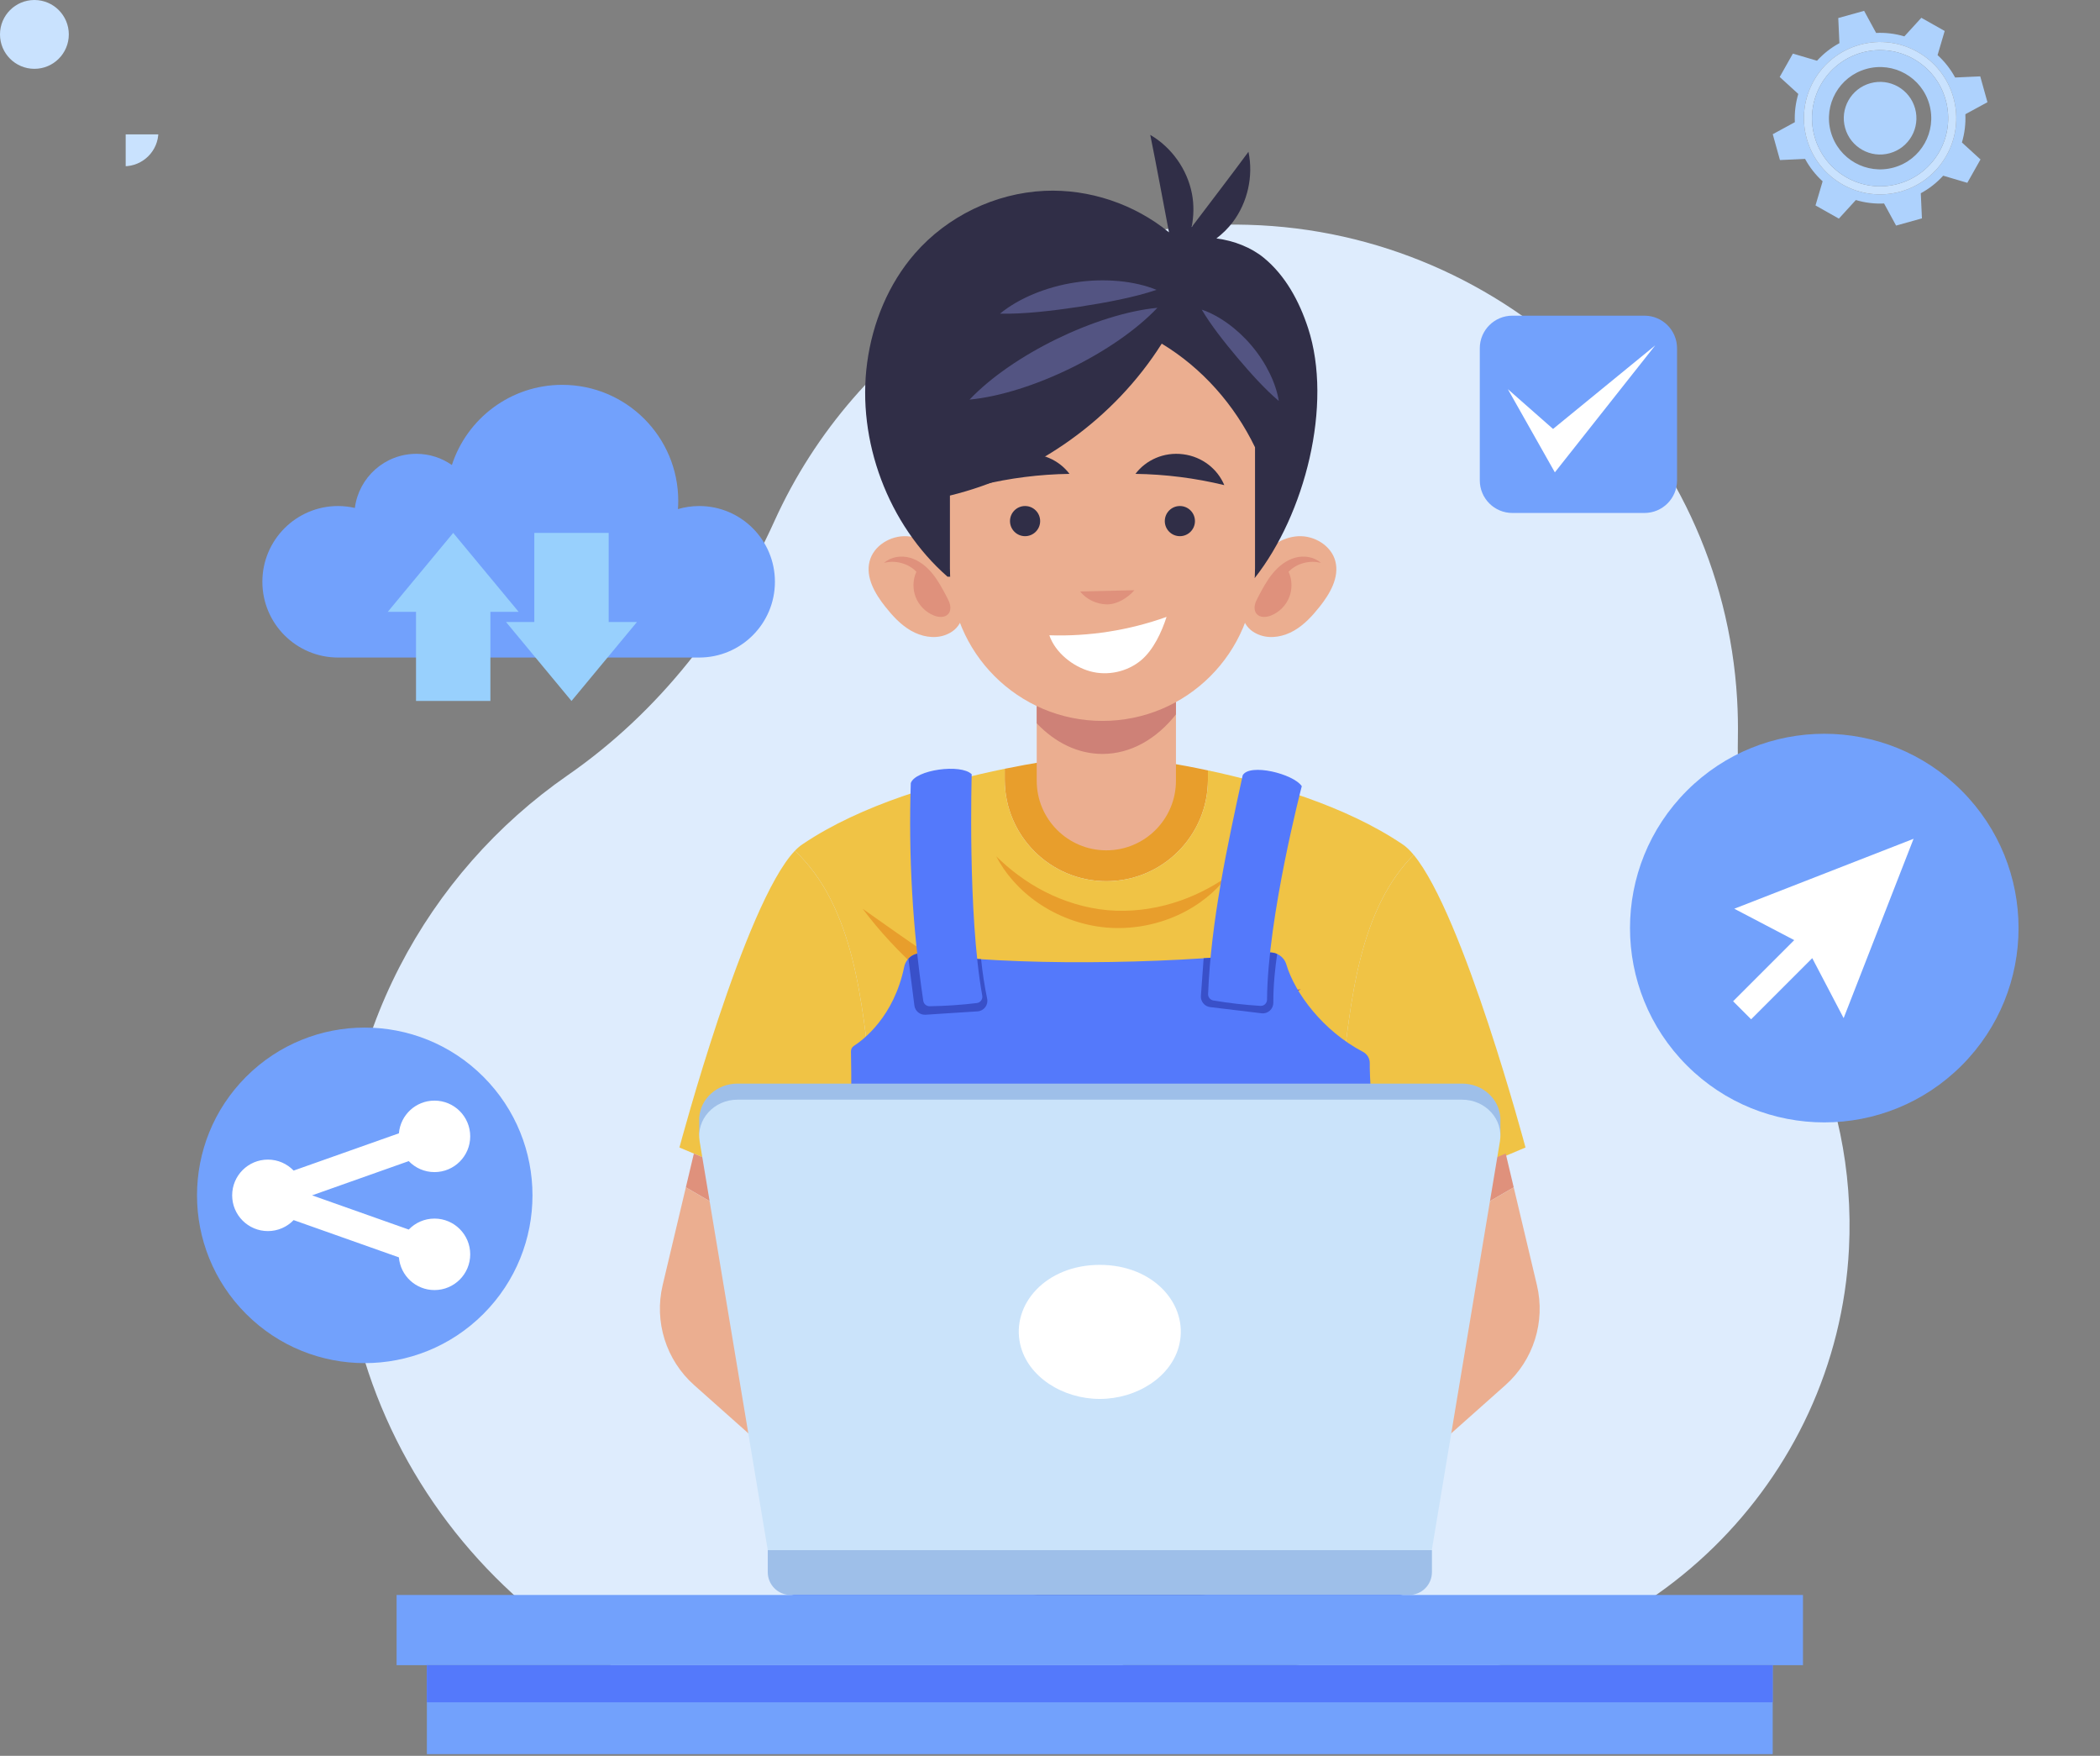 <svg xmlns="http://www.w3.org/2000/svg" width="969" height="810" viewBox="0 0 969 810" fill="none"><rect x="0" y="0" width="969" height="810" fill="#808080" stroke="none"/><g clip-path="url(#clip0_2035_761)"><path d="M801.908 340.481C802.015 334.567 801.899 328.597 801.553 322.581C794.649 202.757 695.874 107.013 575.897 103.707C478.803 101.032 394.685 157.876 357.332 240.412C336.172 287.166 304.148 328.387 261.973 357.626C196.838 402.78 154.92 479.05 157.758 564.948C161.936 691.39 264.6 794.297 391.031 798.775C449.962 800.862 504.357 781.835 547.36 748.736C578.26 765.29 613.813 774.291 651.567 773.202C759.256 770.096 847.75 683.624 853.171 576.027C855.005 539.615 847.457 505.14 832.74 474.781C812.41 432.839 801.067 387.079 801.908 340.481Z" fill="#DEECFD"></path><path d="M510.494 406.527C536.386 406.527 557.376 385.537 557.376 359.645V355.402C529.841 349.543 508.713 347.807 508.713 347.807C508.713 347.807 489.39 349.39 463.612 354.655V359.644C463.611 385.537 484.601 406.527 510.494 406.527Z" fill="#E89E2C"></path><path d="M398.636 470.987C395.914 451.49 391.922 431.858 383.265 414.834C378.972 406.392 373.377 398.632 366.788 392.476C343.566 416.682 313.512 529.372 313.512 529.372L375.426 555.415L402.76 566.252C404.413 534.451 403.027 502.439 398.636 470.987Z" fill="#F0C345"></path><path d="M652.296 394.337C646.532 400.166 641.596 407.22 637.724 414.834C629.067 431.858 625.076 451.49 622.353 470.987C617.961 502.439 616.575 534.451 618.228 566.252L641.999 555.415L703.913 529.372C703.913 529.372 675.265 421.946 652.296 394.337Z" fill="#F0C345"></path><path d="M622.354 470.987C625.076 451.49 629.068 431.858 637.725 414.834C641.597 407.219 646.532 400.166 652.297 394.337C650.461 392.13 648.661 390.42 646.915 389.329C620.972 371.868 585.769 361.444 557.378 355.403V359.646C557.378 385.538 536.388 406.528 510.496 406.528C484.604 406.528 463.614 385.538 463.614 359.646V354.657C434.656 360.572 397.551 371.133 370.514 389.33C369.297 390.091 368.053 391.161 366.789 392.478C373.378 398.634 378.973 406.394 383.266 414.836C391.923 431.86 395.915 451.492 398.637 470.989C403.029 502.441 404.415 534.453 402.762 566.254L375.428 555.417L387.713 728.383H508.716H629.718L642.002 555.417L618.231 566.254C616.576 534.451 617.962 502.439 622.354 470.987Z" fill="#F0C345"></path><path d="M549.496 506.959C527.054 496.585 498.474 483.302 471.271 467.445C443.981 451.739 418.238 433.558 398.072 419.254C405.45 429.162 415.133 439.747 426.61 449.818C438.071 459.901 451.313 469.459 465.38 477.617C479.456 485.758 494.336 492.488 508.785 497.413C523.232 502.357 537.231 505.489 549.496 506.959Z" fill="#E89E2C"></path><path d="M600.299 456.427C584.778 457.811 564.985 459.912 545.104 460.718C525.226 461.615 505.326 461.214 489.744 461.162C504.509 466.095 524.983 469.05 545.421 468.119C565.864 467.299 586.01 462.604 600.299 456.427Z" fill="#A34262"></path><path d="M566.081 404.56C559.111 409.32 550.682 413.749 541.212 416.607C531.771 419.488 521.338 420.798 511.093 419.893C500.85 418.965 490.815 415.825 482.035 411.314C473.223 406.821 465.714 400.967 459.699 395.045C463.541 402.544 470.074 410.401 478.934 416.476C487.738 422.578 498.823 426.856 510.378 427.89C521.933 428.923 533.601 426.679 543.348 422.237C553.145 417.832 560.97 411.258 566.081 404.56Z" fill="#E89E2C"></path><path d="M391.372 561.737L320.17 532.172L316.473 547.752L385.575 587.811L391.372 561.737Z" fill="#DF917C"></path><path d="M385.575 587.811L316.473 547.752L305.769 592.861C301.762 609.747 307.35 627.469 320.319 639.002L385.479 696.951L379.628 614.561L385.575 587.811Z" fill="#EBAE90"></path><path d="M623.576 561.737L694.778 532.172L698.475 547.752L629.373 587.811L623.576 561.737Z" fill="#DF917C"></path><path d="M629.373 587.811L698.475 547.752L709.179 592.861C713.186 609.747 707.597 627.469 694.629 639.002L629.468 696.951L635.32 614.561L629.373 587.811Z" fill="#EBAE90"></path><path d="M417.223 446.034C412.49 468.982 398.404 479.668 393.977 482.521C393.135 483.064 392.644 484.013 392.662 485.014C393.651 539.86 389.526 564.019 385.266 582.456C380.962 601.08 362.532 734.687 362.532 734.687C453.039 769.172 552.931 769.949 643.964 736.877L649.992 734.687C649.992 734.687 631.557 509.237 632.045 490.548C632.103 488.312 630.866 486.26 628.885 485.223C610.529 475.608 597.494 458.202 593.523 444.856C592.463 441.294 588.956 439.032 585.263 439.451C535.737 445.064 465.591 445.55 425.963 439.859C421.866 439.27 418.059 441.981 417.223 446.034Z" fill="#5479FB"></path><path d="M558.398 464.594L582.12 467.449C585.041 467.8 587.575 465.495 587.551 462.554C587.486 454.409 588.476 445.851 589.317 440.105C588.084 439.537 586.695 439.289 585.26 439.452C575.924 440.51 565.854 441.385 555.395 442.072L554.136 459.424C553.949 462.008 555.825 464.284 558.398 464.594Z" fill="#3950C9"></path><path d="M427.133 468.116C435.108 467.523 443.119 467.142 451.097 466.567C454.044 466.354 456.108 463.6 455.503 460.708C454.253 454.735 453.333 448.587 452.716 442.517C442.872 441.866 433.814 440.986 425.966 439.859C423.35 439.483 420.856 440.456 419.174 442.26L421.932 463.892C422.259 466.464 424.548 468.308 427.133 468.116Z" fill="#3950C9"></path><path d="M420.268 361.264C419.169 394.828 421.098 428.49 426.023 461.709C426.236 463.148 427.483 464.222 428.938 464.202C436.201 464.105 443.576 463.594 450.746 462.729C452.4 462.529 453.535 460.971 453.241 459.331C446.458 421.505 448.37 357.185 448.37 357.185C443.441 352.208 422.339 355.108 420.268 361.264Z" fill="#5479FB"></path><path d="M573.405 357.676C566.256 390.487 558.775 424.947 557.45 458.557C557.393 460.013 558.428 461.297 559.864 461.541C567.025 462.758 574.372 463.59 581.58 464.035C583.256 464.138 584.635 462.832 584.648 461.153C584.933 422.869 600.679 362.685 600.679 362.685C596.732 356.899 576.555 351.996 573.405 357.676Z" fill="#5479FB"></path><path d="M631.946 631.726C552.062 641.84 470.859 641.494 391.064 630.699C401.751 636.427 412.405 637.965 424.435 639.485C491.477 647.954 559.572 648.057 626.639 639.79C627.805 648.696 629.682 657.652 630.848 666.558C612.499 670.666 598.198 671.992 582.25 673.78C617.638 676.734 637.785 671.879 637.785 671.879L631.946 631.726Z" fill="#3950C9"></path><path d="M595.066 525.548C595.066 525.548 485.353 511.437 432.973 523.812C484.972 534.059 538.56 536.2 591.211 530.134C591.584 557.483 588.788 588.407 589.161 615.756C589.161 615.756 597.493 592.023 595.066 525.548Z" fill="#3950C9"></path><path d="M432.972 523.812C429.525 564.352 437.391 606.101 437.391 606.101C506.712 617.266 569.336 615.756 569.336 615.756C494.091 630.859 453.555 614.596 435.593 609.256C417.631 603.917 429.136 540.071 432.972 523.812Z" fill="#3950C9"></path><path d="M617.87 709.02C538.851 714.889 458.583 703.298 384.452 675.315C453.866 715.303 539.406 725.171 617.87 709.02Z" fill="#3950C9"></path><path d="M631.378 718.489C570.212 733.261 505.602 733.572 444.297 719.389C459.805 734.501 482.491 738.07 504.133 738.778C545.94 740.145 591.503 731.128 631.378 718.489Z" fill="#3950C9"></path><path d="M692.325 515.337H692.276C691.632 506.848 684.11 499.889 674.631 499.889H340.316C330.836 499.889 323.316 506.847 322.671 515.337H322.622V524.016L323.546 523.375L354.27 707.702H660.676L691.4 523.375L692.324 524.016L692.325 515.337Z" fill="#9EBFE9"></path><path d="M660.677 715.114H354.27L322.84 526.549C321.155 516.44 329.452 507.302 340.316 507.302H507.474H674.631C685.495 507.302 693.792 516.44 692.107 526.549L660.677 715.114Z" fill="#CAE3FA"></path><path d="M354.27 715.114V725.287C354.27 731.089 358.974 735.793 364.776 735.793H650.228C656.03 735.793 660.734 731.089 660.734 725.287V715.114H354.27Z" fill="#9EBFE9"></path><path d="M544.183 620.219C540.746 635.158 524.552 645.36 507.472 645.36C490.392 645.36 474.2 635.158 470.763 620.219C466.534 601.838 482.533 583.51 507.472 583.51C532.412 583.509 548.413 601.838 544.183 620.219Z" fill="white"></path><path d="M831.946 735.793H183.002V768.183H831.946V735.793Z" fill="#72A1FC"></path><path d="M817.976 768.183H196.972V809.224H817.976V768.183Z" fill="#72A1FC"></path><path d="M817.976 768.183H196.972V785.307H817.976V768.183Z" fill="#5479FB"></path><path d="M478.371 303.337V360.153C478.371 377.895 492.753 392.277 510.495 392.277C528.237 392.277 542.619 377.895 542.619 360.153V303.337H478.371Z" fill="#EBAE90"></path><path d="M478.371 303.337V333.676C486.818 342.545 497.324 347.807 508.714 347.807C521.764 347.807 533.657 340.902 542.619 329.572V303.337H478.371Z" fill="#CE8177"></path><path d="M580.461 258.672C584.749 252.529 591.518 247.778 599 247.374C606.481 246.97 614.348 251.718 616.188 258.981C618.068 266.399 613.689 273.889 608.931 279.881C605.556 284.132 601.806 288.22 597.101 290.927C592.396 293.634 586.578 294.817 581.455 293.023C566.609 287.822 574.189 267.658 580.461 258.672Z" fill="#EBAE90"></path><path d="M609.497 259.69C606.356 256.835 601.623 256.148 597.536 257.299C593.45 258.45 589.973 261.228 587.274 264.505C584.576 267.782 582.572 271.564 580.588 275.316C579.931 276.558 579.266 277.823 579.001 279.203C578.736 280.582 578.925 282.118 579.829 283.194C581.379 285.038 584.306 284.842 586.539 283.937C590.284 282.419 593.361 279.327 594.861 275.575C596.361 271.823 596.263 267.461 594.595 263.781C598.139 259.92 604.457 258.254 609.497 259.69Z" fill="#DF917C"></path><path d="M436.966 258.672C432.678 252.529 425.909 247.778 418.427 247.374C410.946 246.97 403.08 251.718 401.239 258.981C399.359 266.399 403.738 273.889 408.496 279.881C411.871 284.132 415.621 288.22 420.326 290.927C425.031 293.634 430.849 294.817 435.972 293.023C450.818 287.822 443.238 267.658 436.966 258.672Z" fill="#EBAE90"></path><path d="M407.93 259.69C411.071 256.835 415.804 256.148 419.891 257.299C423.977 258.45 427.454 261.228 430.153 264.505C432.851 267.782 434.855 271.564 436.839 275.316C437.496 276.558 438.161 277.823 438.426 279.203C438.691 280.582 438.502 282.118 437.598 283.194C436.047 285.038 433.121 284.842 430.888 283.937C427.143 282.419 424.066 279.327 422.566 275.575C421.066 271.823 421.164 267.461 422.832 263.781C419.288 259.92 412.97 258.254 407.93 259.69Z" fill="#DF917C"></path><path d="M603.573 151.334C599.546 139.03 593.156 127.128 583.143 118.92C577.362 114.181 569.367 111.019 561.288 109.997C564.117 107.823 566.693 105.324 568.841 102.472C575.711 93.345 578.419 81.206 576.077 70.025C567.604 81.515 558.62 93.185 549.855 104.778C550.868 99.695 550.977 94.432 549.993 89.342C547.824 78.126 540.629 67.981 530.761 62.225C533.756 76.93 536.518 92.194 539.399 107.174C523.436 94.136 502.617 87.102 482.01 88.035C459.254 89.065 437.094 99.768 422.14 116.952C409.951 130.959 402.626 148.874 400.138 167.276C395.264 203.317 409.855 242.103 437.223 266.055L578.965 266.651C602.066 237.392 615.17 186.763 603.573 151.334Z" fill="#302E47"></path><path d="M536.058 158.537C514.093 193.271 478.221 218.867 438.323 228.618V262.185C438.323 301.06 469.838 332.575 508.713 332.575C547.588 332.575 579.103 301.06 579.103 262.185V206.341C569.63 186.739 554.686 169.763 536.058 158.537Z" fill="#EBAE90"></path><path d="M471.523 209.555C462.611 210.68 455.567 216.446 452.503 223.798C465.915 220.548 479.696 218.802 493.494 218.605C488.694 212.248 480.435 208.421 471.523 209.555Z" fill="#302E47"></path><path d="M545.904 209.555C554.816 210.68 561.861 216.446 564.924 223.798C551.512 220.548 537.731 218.802 523.933 218.605C528.733 212.248 536.992 208.421 545.904 209.555Z" fill="#302E47"></path><path d="M479.955 240.395C479.955 244.237 476.841 247.351 472.999 247.351C469.157 247.351 466.043 244.237 466.043 240.395C466.043 236.553 469.157 233.439 472.999 233.439C476.84 233.439 479.955 236.553 479.955 240.395Z" fill="#302E47"></path><path d="M551.385 240.395C551.385 244.237 548.271 247.351 544.429 247.351C540.587 247.351 537.473 244.237 537.473 240.395C537.473 236.553 540.587 233.439 544.429 233.439C548.271 233.439 551.385 236.553 551.385 240.395Z" fill="#302E47"></path><path d="M523.454 272.277C515.101 272.472 506.748 272.667 498.394 272.863C501.325 276.526 505.98 278.725 510.67 278.815C515.361 278.905 520.384 275.825 523.454 272.277Z" fill="#DF917C"></path><path d="M538.285 284.584C521.004 290.785 502.545 293.68 484.195 293.069C486.908 301.005 494.932 307.452 503.014 309.687C511.097 311.923 520.229 309.921 526.634 304.508C532.225 299.785 536.052 291.553 538.285 284.584Z" fill="white"></path><path d="M534.06 141.995C505.748 144.741 466.939 163.706 447.375 184.354C475.686 181.608 514.496 162.644 534.06 141.995Z" fill="#535482"></path><path d="M533.654 133.722C523.661 129.588 509.719 128.203 496.194 130.295C482.659 132.317 469.759 137.782 461.445 144.699C472.278 144.948 485.134 143.457 497.904 141.541C510.666 139.577 523.385 137.18 533.654 133.722Z" fill="#535482"></path><path d="M590.071 184.965C588.818 176.9 584.226 167.366 577.541 159.486C570.898 151.57 562.273 145.439 554.534 142.846C558.672 149.899 564.714 157.566 570.98 165.021C577.274 172.453 583.815 179.699 590.071 184.965Z" fill="#535482"></path><path d="M223.031 606.169C253.256 575.944 253.256 526.939 223.031 496.714C192.806 466.489 143.801 466.489 113.576 496.714C83.351 526.939 83.351 575.944 113.576 606.169C143.801 636.394 192.806 636.394 223.031 606.169Z" fill="#72A1FC"></path><path d="M905.161 491.536C940.169 456.527 940.169 399.768 905.161 364.76C870.153 329.751 813.393 329.751 778.385 364.76C743.377 399.768 743.377 456.527 778.385 491.536C813.393 526.544 870.153 526.544 905.161 491.536Z" fill="#72A1FC"></path><path d="M850.71 469.683L882.975 386.953L800.246 419.218L827.909 433.702L799.707 461.905L808.023 470.222L836.226 442.019L850.71 469.683Z" fill="white"></path><path d="M200.483 562.159C195.814 562.159 191.607 564.108 188.607 567.227L144.004 551.439L188.606 535.65C191.606 538.769 195.813 540.718 200.482 540.718C209.589 540.718 216.971 533.335 216.971 524.229C216.971 515.122 209.589 507.74 200.482 507.74C191.85 507.74 184.779 514.376 184.064 522.824L135.491 540.018C132.491 536.899 128.284 534.95 123.615 534.95C114.508 534.95 107.126 542.333 107.126 551.439C107.126 560.546 114.508 567.928 123.615 567.928C128.285 567.928 132.492 565.979 135.492 562.86L184.064 580.054C184.778 588.502 191.85 595.138 200.482 595.138C209.589 595.138 216.971 587.756 216.971 578.649C216.972 569.541 209.59 562.159 200.483 562.159Z" fill="white"></path><path d="M758.814 236.644H697.845C689.548 236.644 682.823 229.918 682.823 221.622V160.653C682.823 152.356 689.549 145.631 697.845 145.631H758.814C767.111 145.631 773.836 152.357 773.836 160.653V221.622C773.837 229.918 767.111 236.644 758.814 236.644Z" fill="#72A1FC"></path><path d="M695.758 179.522L716.622 197.883L763.775 159.323L717.457 217.912L695.758 179.522Z" fill="white"></path><path d="M322.622 233.439C319.213 233.439 315.928 233.95 312.813 234.86C312.901 233.607 312.961 232.347 312.961 231.072C312.961 201.505 288.992 177.537 259.426 177.537C235.636 177.537 215.482 193.06 208.51 214.525C203.865 211.277 198.223 209.357 192.124 209.357C177.553 209.357 165.55 220.245 163.74 234.324C161.251 233.762 158.672 233.438 156.014 233.438C136.712 233.438 121.065 249.085 121.065 268.387C121.065 287.689 136.712 303.336 156.014 303.336H322.623C341.925 303.336 357.572 287.689 357.572 268.387C357.572 249.085 341.924 233.439 322.622 233.439Z" fill="#72A1FC"></path><path d="M239.318 282.255L209.12 245.842L178.923 282.255H191.962V323.373H226.279V282.255H239.318Z" fill="#98D0FD"></path><path d="M233.506 286.96L263.704 323.373L293.901 286.96H280.862V245.842H246.545V286.96H233.506Z" fill="#98D0FD"></path><path d="M57.215 76.702C65.982 76.702 73.09 69.594 73.09 60.827C73.09 52.059 65.982 44.952 57.215 44.952C48.447 44.952 41.34 52.059 41.34 60.827C41.34 69.594 48.447 76.702 57.215 76.702Z" fill="#C9E2FE"></path></g><path d="M832.915 73.31C835.045 77.245 837.8 80.719 841.014 83.641L837.726 94.776L848.506 100.857L856.335 92.283C860.498 93.522 864.896 94.083 869.366 93.871L874.912 104.065L886.835 100.742L886.309 89.149C890.244 87.019 893.718 84.264 896.641 81.05L907.776 84.338L913.857 73.558L905.283 65.729C906.522 61.566 907.083 57.168 906.871 52.698L917.065 47.152L913.742 35.229L902.149 35.755C900.019 31.82 897.264 28.346 894.05 25.424L897.338 14.288L886.558 8.207L878.729 16.781C874.566 15.542 870.168 14.981 865.698 15.194L860.152 5L848.229 8.323L848.755 19.916C844.82 22.046 841.346 24.801 838.424 28.015L827.288 24.727L821.207 35.507L829.781 43.337C828.542 47.5 827.981 51.898 828.194 56.368L818 61.914L821.323 73.837L832.915 73.31ZM833.682 63.966C828.472 45.272 839.403 25.893 858.097 20.683C876.791 15.473 896.17 26.404 901.38 45.098C906.59 63.792 895.659 83.171 876.965 88.381C858.271 93.592 838.893 82.661 833.682 63.966Z" fill="#AED2FD"></path><path d="M833.682 63.966C838.893 82.66 858.271 93.591 876.965 88.381C895.659 83.171 906.59 63.792 901.38 45.098C896.17 26.404 876.791 15.473 858.097 20.683C839.403 25.893 828.472 45.272 833.682 63.966ZM837.268 62.967C832.61 46.253 842.383 28.927 859.097 24.269C875.811 19.611 893.137 29.384 897.795 46.098C902.453 62.812 892.68 80.138 875.966 84.796C859.252 89.454 841.926 79.681 837.268 62.967Z" fill="#C9E2FE"></path><path d="M837.268 62.967C841.926 79.681 859.252 89.454 875.966 84.796C892.68 80.138 902.453 62.812 897.795 46.098C893.137 29.384 875.811 19.611 859.097 24.269C842.383 28.927 832.609 46.253 837.268 62.967ZM844.797 60.869C841.298 48.313 848.639 35.297 861.195 31.798C873.751 28.299 886.767 35.64 890.266 48.196C893.766 60.752 886.424 73.768 873.868 77.267C861.312 80.766 848.296 73.425 844.797 60.869Z" fill="#AED2FD"></path><path d="M863.033 38.39C871.948 35.905 881.189 41.118 883.674 50.033C886.159 58.948 880.946 68.189 872.031 70.674C863.116 73.159 853.875 67.946 851.39 59.031C848.905 50.116 854.118 40.875 863.033 38.39Z" fill="#AED2FD"></path><path d="M15.875 31.75C24.642 31.75 31.75 24.642 31.75 15.875C31.75 7.107 24.642 0 15.875 0C7.107 0 0 7.107 0 15.875C0 24.642 7.107 31.75 15.875 31.75Z" fill="#C9E2FE"></path><defs><clipPath id="clip0_2035_761"><rect width="911" height="748" fill="white" transform="translate(58 62)"></rect></clipPath></defs></svg>
